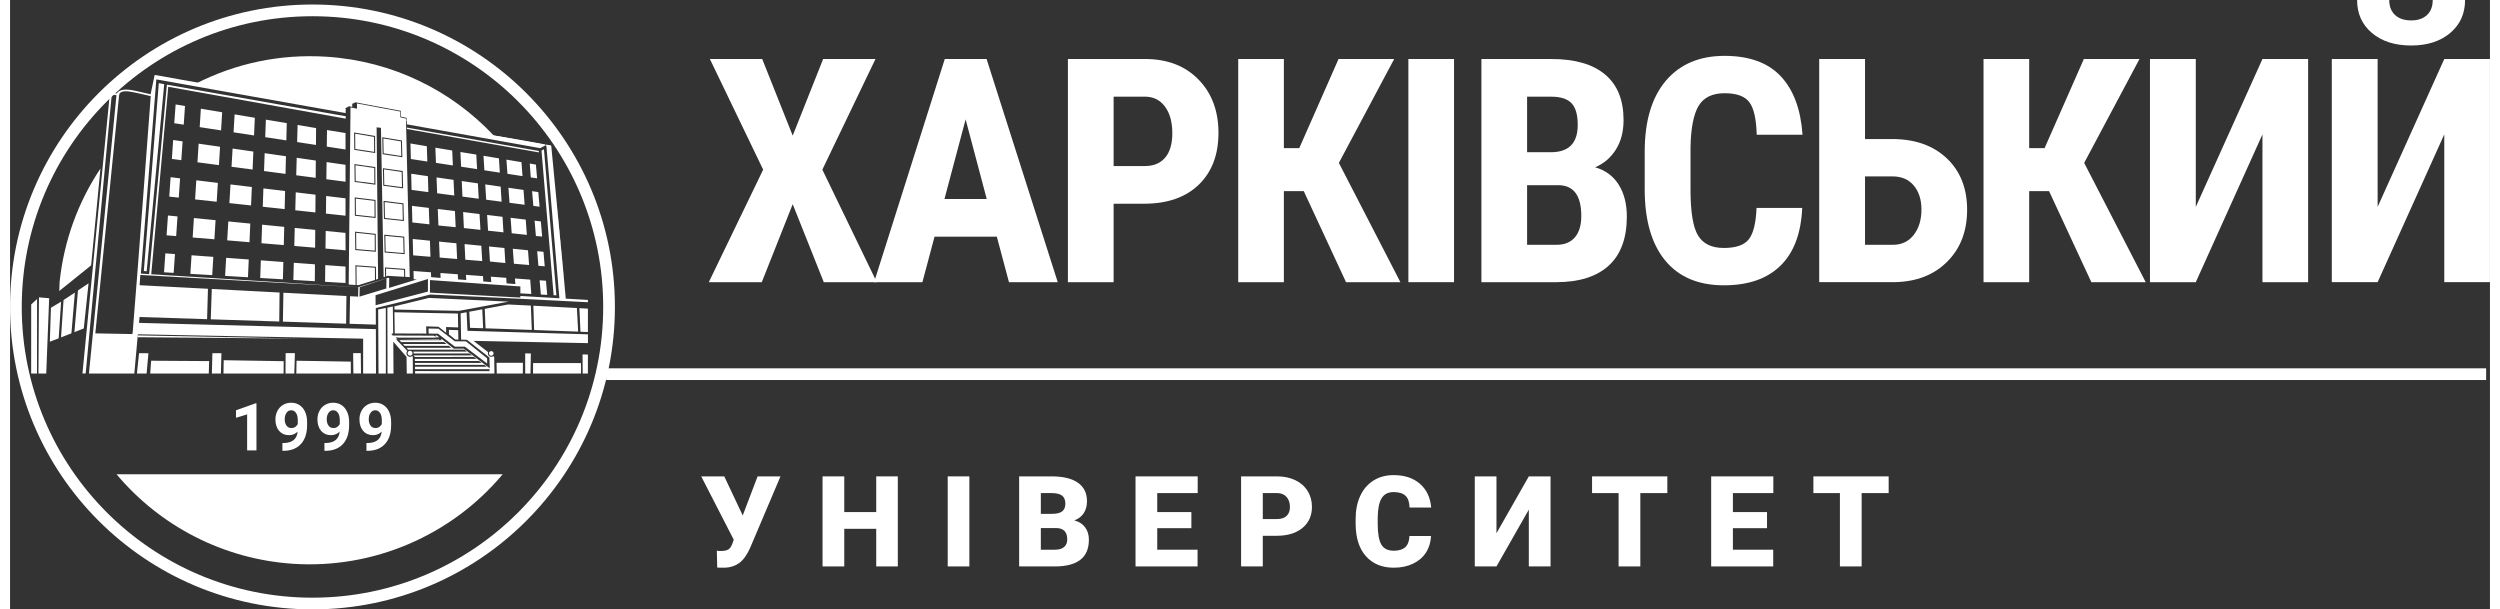 <?xml version="1.0" encoding="UTF-8"?>
<!DOCTYPE svg PUBLIC "-//W3C//DTD SVG 1.1//EN" "http://www.w3.org/Graphics/SVG/1.1/DTD/svg11.dtd">
<svg xmlns="http://www.w3.org/2000/svg" xml:space="preserve" width="320px" height="78px" version="1.1" style="shape-rendering:geometricPrecision; text-rendering:geometricPrecision; image-rendering:optimizeQuality; fill-rule:evenodd; clip-rule:evenodd"
viewBox="0 0 1484950 364890"
 xmlns:xlink="http://www.w3.org/1999/xlink"
 xmlns:xodm="http://www.corel.com/coreldraw/odm/2003">
 <rect x="0" y="0" width="1484950" height="364890" fill="#333333" stroke="none"/>
 <defs>
  <style type="text/css">
   <![CDATA[
    .str1 {stroke:#FFFFFF;stroke-width:7010;stroke-miterlimit:22.926}
    .str0 {stroke:#FFFFFF;stroke-width:7010;stroke-miterlimit:22.926}
    .fil1 {fill:none}
    .fil2 {fill:#FFFFFF}
    .fil3 {fill:#FFFFFF;fill-rule:nonzero}
    .fil0 {fill:#FFFFFF;fill-rule:nonzero}
   ]]>
  </style>
 </defs>
 <g id="Слой_x0020_1">
  <polygon class="fil0" points="468650,81220 486880,35330 518220,35330 486400,101580 518990,168960 487260,168960 468650,122260 450140,168960 418410,168960 450960,101580 419050,35330 450390,35330 "/>
  <path id="1" class="fil0" d="M590870 141710l-37290 0 -7270 27250 -28930 0 42330 -133630 25030 0 42610 133630 -29210 0 -7270 -27250zm-31350 -22550l25310 0 -12640 -47680 -12670 47680z"/>
  <path id="2" class="fil0" d="M660810 121980l0 46980 -27370 0 0 -133630 46140 0c13400,0 24100,4110 32070,12310 7970,8180 11940,18830 11940,31920 0,13100 -3940,23430 -11810,31050 -7880,7580 -18800,11370 -32740,11370l-18230 0zm0 -22560l18770 0c5240,0 9240,-1690 12100,-5040 2850,-3350 4280,-8240 4280,-14630 0,-6640 -1460,-11930 -4380,-15880 -2890,-3920 -6800,-5920 -11720,-5980l-19050 0 0 41530z"/>
  <polygon id="3" class="fil0" points="774670,114460 762760,114460 762760,168960 735420,168960 735420,35330 762760,35330 762760,88710 771970,88710 795500,35330 828810,35330 795690,97540 832530,168960 799980,168960 "/>
  <polygon id="4" class="fil0" points="864650,168960 837310,168960 837310,35330 864650,35330 "/>
  <path id="5" class="fil0" d="M881050 168960l0 -133630 41860 0c14130,0 24900,3110 32230,9310 7370,6200 11020,15310 11020,27280 0,6800 -1490,12660 -4540,17540 -3050,4890 -7210,8460 -12480,10720 6100,1720 10760,5160 14070,10330 3270,5170 4920,11560 4920,19140 0,13000 -3620,22770 -10830,29380 -7240,6610 -17720,9930 -31410,9930l-44840 0zm27350 -58070l0 35710 17490 0c4900,0 8610,-1510 11150,-4510 2540,-2980 3810,-7240 3810,-12750 0,-12000 -4380,-18140 -13180,-18450l-19270 0zm0 -19740l14220 0c10740,0 16100,-5450 16100,-16350 0,-6040 -1230,-10370 -3710,-13000 -2480,-2600 -6510,-3910 -12100,-3910l-14510 0 0 33260z"/>
  <path id="6" class="fil0" d="M1073130 124510c-670,15260 -5020,26790 -13020,34590 -8000,7830 -19270,11740 -33850,11740 -15340,0 -27060,-4980 -35220,-14910 -8160,-9960 -12220,-24150 -12220,-42570l0 -22520c0,-18360 4220,-32510 12640,-42470 8440,-9930 20160,-14920 35180,-14920 14740,0 25980,4080 33630,12190 7650,8140 12000,19830 13050,35050l-27430 0c-260,-9430 -1720,-15910 -4420,-19510 -2700,-3570 -7650,-5360 -14830,-5360 -7330,0 -12510,2540 -15560,7580 -3020,5080 -4640,13380 -4830,24970l0 25270c0,13290 1500,22430 4510,27380 3020,4980 8160,7460 15500,7460 7180,0 12160,-1730 14890,-5200 2740,-3450 4260,-9710 4640,-18770l27340 0z"/>
  <path id="7" class="fil0" d="M1110750 83260l16190 0c13720,0 24610,3850 32740,11530 8130,7670 12200,17950 12200,30820 0,12780 -3970,23150 -11910,31070 -7940,7960 -18450,12030 -31540,12280l-45120 0 0 -133630 27440 0 0 47930zm0 22370l0 40970 16570 0c5340,0 9530,-1980 12610,-5950 3050,-3950 4610,-9030 4610,-15230 0,-5820 -1530,-10590 -4510,-14220 -3020,-3660 -7210,-5510 -12520,-5570l-16760 0z"/>
  <polygon id="8" class="fil0" points="1220960,114460 1209050,114460 1209050,168960 1181710,168960 1181710,35330 1209050,35330 1209050,88710 1218260,88710 1241790,35330 1275100,35330 1241980,97540 1278820,168960 1246270,168960 "/>
  <polygon id="9" class="fil0" points="1348730,35330 1376070,35330 1376070,168960 1348730,168960 1348730,80470 1308810,168960 1281370,168960 1281370,35330 1308810,35330 1308810,123890 "/>
  <path id="10" class="fil0" d="M1457600 35330l27350 0 0 133630 -27350 0 0 -88490 -39910 88490 -27440 0 0 -133630 27440 0 0 88560 39910 -88560zm12450 -35330c0,8140 -2980,14720 -8890,19730 -5940,5020 -13720,7520 -23400,7520 -9720,0 -17560,-2500 -23500,-7520 -5910,-5010 -8860,-11590 -8860,-19730l19240 0c0,3850 1180,6860 3500,8990 2310,2160 5520,3230 9620,3230 4030,0 7200,-1070 9490,-3230 2290,-2130 3430,-5140 3430,-8990l19370 0z"/>
  <path class="fil0" d="M438710 308650l0 30 8920 -23430 13700 0 -18150 42760c-1940,4320 -4140,7360 -6570,9120 -2430,1760 -5270,2700 -8530,2800l-2630 0 -2000 -80 -230 -10080c290,100 1170,150 2600,150 1970,0 3460,-340 4460,-1030 1000,-670 1800,-1980 2420,-3930l640 -1780 -19480 -37930 13800 0 11050 23400z"/>
  <polygon id="1" class="fil0" points="531590,339170 518660,339170 518660,316650 499520,316650 499520,339170 486520,339170 486520,285250 499520,285250 499520,306630 518660,306630 518660,285250 531590,285250 "/>
  <path id="2" class="fil0" d="M604240 339170l0 -53920 19360 0c6940,0 12220,1260 15840,3800 3610,2540 5420,6240 5420,11060 0,2780 -640,5170 -1920,7140 -1290,1980 -3170,3430 -5660,4360 2800,740 4970,2130 6470,4150 1500,2040 2260,4500 2260,7420 0,5300 -1670,9270 -5020,11930 -3350,2660 -8300,4010 -14860,4060l-21890 0zm12990 -22980l0 12970 8520 0c2350,0 4150,-540 5410,-1620 1260,-1070 1880,-2590 1880,-4550 0,-4510 -2220,-6770 -6700,-6800l-9110 0zm0 -8490l6790 0c2830,-30 4850,-550 6070,-1560 1210,-1010 1820,-2500 1820,-4470 0,-2280 -660,-3910 -1980,-4910 -1300,-1000 -3410,-1500 -6330,-1500l-6370 0 0 12440z"/>
  <polygon id="3" class="fil0" points="707370,316270 686930,316270 686930,329160 711070,329160 711070,339170 673930,339170 673930,285250 711150,285250 711150,295260 686930,295260 686930,306630 707370,306630 "/>
  <path id="4" class="fil0" d="M750130 320820l0 18350 -12990 0 0 -53920 21510 0c4120,0 7780,760 10950,2270 3170,1520 5620,3670 7370,6480 1730,2790 2600,5960 2600,9510 0,5250 -1880,9440 -5650,12590 -3760,3150 -8920,4720 -15490,4720l-8300 0zm0 -10010l8520 0c2520,0 4440,-640 5750,-1890 1330,-1260 1990,-3030 1990,-5330 0,-2520 -680,-4530 -2040,-6030 -1350,-1520 -3210,-2270 -5540,-2300l-8680 0 0 15550z"/>
  <path id="5" class="fil0" d="M850880 320930c-180,3750 -1190,7070 -3050,9950 -1840,2870 -4450,5090 -7780,6670 -3350,1580 -7170,2380 -11470,2380 -7090,0 -12660,-2320 -16730,-6930 -4090,-4610 -6120,-11130 -6120,-19550l0 -2670c0,-5280 920,-9910 2770,-13860 1830,-3970 4480,-7030 7930,-9190 3450,-2170 7460,-3240 12000,-3240 6550,0 11800,1720 15770,5170 3980,3440 6240,8190 6780,14230l-12960 0c-100,-3280 -920,-5650 -2470,-7090 -1560,-1430 -3940,-2150 -7120,-2150 -3240,0 -5600,1220 -7100,3630 -1510,2430 -2300,6290 -2380,11620l0 3810c0,5750 720,9870 2170,12350 1440,2470 3930,3710 7460,3710 2980,0 5270,-710 6850,-2120 1580,-1410 2420,-3650 2520,-6720l12930 0z"/>
  <polygon id="6" class="fil0" points="909430,285250 922440,285250 922440,339170 909430,339170 909430,305170 890060,339170 877070,339170 877070,285250 890060,285250 890060,319290 "/>
  <polygon id="7" class="fil0" points="992370,295260 976200,295260 976200,339170 963190,339170 963190,295260 947300,295260 947300,285250 992370,285250 "/>
  <polygon id="8" class="fil0" points="1052060,316270 1031630,316270 1031630,329160 1055770,329160 1055770,339170 1018620,339170 1018620,285250 1055840,285250 1055840,295260 1031630,295260 1031630,306630 1052060,306630 "/>
  <polygon id="9" class="fil0" points="1124900,295260 1108720,295260 1108720,339170 1095710,339170 1095710,295260 1079830,295260 1079830,285250 1124900,285250 "/>
  <polygon id="10" class="fil0" points="574430,339170 561470,339170 561470,285250 574430,285250 "/>
  <line class="fil1 str0" x1="356920" y1="224050" x2="1482670" y2= "224050" />
  <g id="_1221135952">
   <g>
    <path class="fil2" d="M111410 50000c23380,-11910 50170,-17870 78250,-16020 39630,2610 74670,20300 99900,47090 7970,1310 21110,3620 30990,5430l-1220 640c-12320,-2210 -44870,-8020 -81880,-14630l-40 -1670 0 -240 -3390 -800 -40 -3440c-9050,-1680 -18110,-3370 -27150,-5080l-1940 900 10 1830 -1920 -380 -2150 1180 10 1160 -89430 -15970zm209610 36580l2770 510 80 870 -2780 -500 -70 -880z"/>
    <path class="fil2" d="M294980 284000c-30900,36840 -77520,56760 -125520,53590 -41450,-2730 -79490,-22370 -105680,-53590l231200 0z"/>
   </g>
   <path class="fil2" d="M174210 202730c-36130,-320 -71270,-600 -97950,-800l100 -1100c2050,50 46580,890 97850,1900z"/>
   <path class="fil2" d="M257200 203540c-8640,-100 -17610,-190 -26780,-290l-2280 -2340 25630 90 1400 1080 -24300 0 1060 1150 24810 -20 460 330z"/>
   <path class="fil2" d="M325900 108970c1790,17630 4190,40720 6060,63320 -1410,-15510 -4080,-42830 -6060,-63320z"/>
   <polygon class="fil2" points="73110,200470 73090,200700 73090,200700 "/>
   <path class="fil2" d="M29470 174240c80,-2870 160,-4910 210,-5380 2600,-25090 11280,-48190 24450,-67940l-5580 57970 -19080 15350z"/>
   <path class="fil2" d="M205440 211460l4570 0 140 12180 -4560 0 -150 -12180zm3940 -39460l16030 -5330 -100 6070 -16070 4890 140 -5630zm40820 2600l50 -7560 -31400 9740 40 5980 31310 -8160zm-19850 25070l18930 70 -120 -4330 7400 250 4590 3600 -50 -3440 7220 240 -160 -8320c-12670,-240 -25340,-500 -38010,-760l200 12690zm109810 -1100l-740 -14130c-9050,-490 -16970,-920 -26070,-1390l470 14550 26340 970zm-27740 -1020l-570 -14570c-4190,-210 -8650,-430 -13590,-660l-14010 2610 480 11660 27690 960zm-29140 -1010l-520 -11330 -7760 1440 440 9660 7840 230zm15270 -15930l-47720 -2220 -20680 5040 20 1910 38720 780 6040 -1120 23620 -4390zm-31950 22690l1860 40 -110 -5640 -5570 -190 20 2740 3800 3050zm-260 1090l-9810 -7560 -5950 -110 60 3030 5600 60 10110 7750 5970 0 13380 10140 -40 -3170 -12680 -10150c-2510,0 -4140,10 -6640,10zm-146160 -13200l620 -18160 40580 2120 -190 17370 -41010 -1330zm43200 1400l300 -17320 37740 1970 -190 16570 -37850 -1220zm153290 -101330l-78990 -14010 -20 -860 78940 13990 70 880zm10470 85580l-7450 -87470 -1460 780 7250 86590 1660 100zm-234930 -13800l780 -11340 5750 420 -770 11260 -5760 -340zm108670 6420l-12250 -730 130 -9990 12120 870 0 9850zm-18390 -1090l-12850 -760 280 -10270 12650 930 -80 10100zm-19100 -1130l-13590 -800 380 -10560 13460 1000 -250 10360zm-20920 -1230l-13690 -810 630 -10830 13520 990 -460 10650zm-21420 -1270l-13080 -770 710 -11120 13040 950 -670 10940zm-40940 -2440l1710 110 10490 -112020 -3230 -610 -8970 112520zm237730 14050l-720 -8530 3790 280 740 8480 -3810 -230zm-76710 -33250l10290 1010 310 9640 -10370 -860 -230 -9790zm31050 3050l10010 980 550 9200 -10140 -840 -420 -9340zm24400 11340l-550 -9000 -9220 -910 550 9010 9220 900zm14220 1180l-650 -8800 -9100 -940 650 8980 9100 760zm5580 470l-740 -8730 3770 370 750 8670 -3780 -310zm-75720 -35880l10090 1220 350 9830 -10210 -1110 -230 -9940zm30650 3700l9810 1200 550 9470 -9920 -1080 -440 -9590zm24140 12160l-570 -9310 -9220 -1110 570 9420 9220 1000zm14010 1520l-680 -9150 -9060 -1090 670 9260 9070 980zm5410 680l-770 -9200 3730 460 790 9050 -3750 -310zm-74670 -37280l10010 1440 260 9550 -10040 -1320 -230 -9670zm30270 4360l9660 1390 510 9200 -9750 -1280 -420 -9310zm23860 12390l-550 -9040 -9240 -1330 560 9150 9230 1220zm13790 1810l-660 -8880 -9030 -1300 640 8990 9050 1190zm5230 680l-750 -8820 3710 540 760 8770 -3720 -490zm-73590 -37380l9800 1650 300 9160 -9870 -1510 -230 -9300zm29920 5110l9500 1530 480 8740 -9580 -1470 -400 -8800zm23590 12360l-530 -8550 -9250 -1560 530 8690 9250 1420zm13580 2080l-620 -8360 -9010 -1520 610 8500 9020 1380zm4950 760l-600 -8280 3680 620 710 8240 -3790 -580zm-57120 -17790l10080 1690 400 8950 -10120 -1550 -360 -9090zm700 17810l10170 1460 430 9370 -10230 -1340 -370 -9490zm740 18900l10280 1240 430 9650 -10320 -1010 -390 -9880zm770 19520l10380 1020 430 9410 -10440 -870 -370 -9560zm-56010 -55150l-11220 -1720 130 -9920 11090 1790 0 9850zm-20 49940l-11840 -1150 -140 10540 12030 1060 -50 -10450zm-18110 -1780l-12270 -1190 -280 10790 12470 1060 80 -10660zm-18570 -1820l-13250 -1320 -390 11110 13370 1110 270 -10900zm-34160 8070l670 -11330 13160 1290 -480 11160 -13350 -1120zm-20670 -1710l740 -11650 12970 1280 -700 11450 -13010 -1080zm-15620 -1310l820 -11860 5720 560 -800 11780 -5740 -480zm107150 -22140l-11590 -1400 -140 10540 11730 1260 0 -10400zm-17960 -2170l-11840 -1430 -290 10750 12040 1300 90 -10620zm-18230 -2200l-12980 -1570 -390 10970 13110 1430 260 -10830zm-33350 7230l660 -11180 12790 1540 -480 11050 -12970 -1410zm-20540 -2220l730 -11440 12900 1560 -690 11280 -12940 -1400zm-15460 -1680l800 -11620 5680 690 -790 11550 -5690 -620zm105540 -19030l-11340 -1630 -130 10260 11470 1500 0 -10130zm-17790 -2560l-11440 -1650 -290 10470 11650 1530 80 -10350zm-17880 -2570l-12750 -1840 -380 10700 12870 1700 260 -10560zm-32590 6300l640 -10900 12430 1790 -460 10770 -12610 -1660zm-20400 -2680l710 -11150 12820 1850 -670 10990 -12860 -1690zm-15330 -2010l790 -11330 5640 810 -770 11260 -5660 -740zm86360 -18470l-11060 -1860 -280 10220 11260 1730 80 -10090zm-17550 -2960l-12520 -2100 -370 10490 12630 1940 260 -10330zm-31860 5480l630 -10730 12090 2030 -450 10590 -12270 -1890zm-20280 -3100l700 -11030 12760 2140 -670 10850 -12790 -1960zm-15240 -2340l830 -11240 5610 950 -760 11160 -5680 -870zm244490 138460l3210 50 -10 11360 -3130 0 -70 -11410zm-51490 4990l110 6420 15630 0 30 -6420 -15770 0zm17140 -5630l3390 60 -220 11990 -3160 0 -10 -12050zm4750 5800l-70 6250 28750 0 -10 -6230 -28670 -20zm-25080 -7170c770,0 1400,620 1400,1390 0,770 -630,1390 -1400,1390 -770,0 -1390,-620 -1390,-1390 0,-770 620,-1390 1390,-1390zm-48610 -200c820,0 1490,660 1490,1480 0,830 -670,1490 -1490,1490 -830,0 -1490,-660 -1490,-1490 0,-820 660,-1480 1490,-1480zm-223390 13620l50 -44580 -3520 3210 -20 41370 3490 0zm24540 -49750l6330 -4230 -2850 27000 -5630 2230 2150 -25000zm-8640 5770l6780 -4470 -2060 24390 -6220 2430 1500 -22350zm-7540 4610l6070 -3630 -1440 21950 -5300 2010 670 -20330zm-2820 39370l1750 -45070 -6120 -530 -290 45600 4660 0zm39240 -167060l30 10 0 -30 480 90c750,110 2040,290 2230,320l-10 120 80 10 -16480 166540 27180 0c460,-5250 1420,-15910 2110,-23480 2530,50 70040,1340 134910,2620l-20 20860 7710 0 -80 -26580 -141820 -3730 320 -3520 40440 1310 520 -18210 -40930 -2130 440 -6150 130520 7370 -120 5610 -4830 -250 -290 16520 15740 490 -30 -9880 -30 -30 30 -10 0 -30 40 20c8730,-2120 27080,-6630 32620,-8100 31600,1470 62800,2930 94360,4630l0 -1380c-4880,-280 -7140,-440 -13260,-780 -1440,-16990 -7020,-73320 -8700,-91510l-2950 -540 100 1240 7720 90590 -4980 -290 0 0 -18380 -1080 0 960 -54160 -2950 50 -7540 54110 3830 0 4130 6540 370 -650 -8590 -9130 -690 240 3360 -5260 -430 -200 -3310 -9200 -690 200 3240 -4740 -390 -180 -3190 -10180 -740 140 3090 -4910 -400 -140 -3050 -10380 -760 50 2950 -5640 -470 -100 -2900 -10450 -770 120 4930 1870 110 -16630 5080 100 -5970 -910 -60 -17650 5600c-15210,-850 -30430,-1840 -45660,-2870l-78280 -4880 10200 -112260 106260 19080 10 -1430 -107090 -18920c-3570,37820 -7120,75640 -10630,113470l-800 -60 -4160 -270c3120,-39280 6110,-77000 9260,-116280l113370 20160 -10 -2400 30 -20c-56240,-10040 -111100,-19840 -114390,-20430l-2430 11590c-4020,-890 -3740,-840 -4280,-980 -510,-120 -1020,-250 -5310,-1200 -2920,-620 -5160,-770 -6860,-510 -1840,280 -3080,1040 -3860,2200l-2910 -370 -1300 1590 -16290 166460 1930 0 15620 -167060zm159730 167060l4390 0 -20 -39250 -4590 920 220 38330zm5400 0l3560 0 -110 -19050 7910 9080 160 9970 3630 0 -40 -10200 -250 -260c-380,310 -860,490 -1380,490 -1200,0 -2170,-970 -2170,-2170 0,-540 200,-1040 530,-1420l-9570 -9840 710 0 -560 -580 940 0 -200 -16140 -3260 680 100 39440zm28550 -22810l750 580 -23630 0 540 570 24800 -20 -1570 -1130 -890 0zm3140 2290l800 580 -25360 0 1030 1120 25710 -10 1450 1170 -26100 -10 1040 1120 26420 -20 1460 1170 -26820 0 1030 1110 830 0c90,-10 200,-20 300,-20 100,0 200,10 300,20l32260 0 1510 1150 -32150 10c160,290 250,630 250,990l-10 150 33400 0 1520 1150 -35020 0 850 940 35340 -10 1520 1150 -36890 10 20 1270 38460 0 1540 1150 -39980 0 20 1140 41460 0 1540 1140 -42980 10 20 1440 44590 30c10,440 10,780 20,1150 -14860,0 -29720,-20 -44580,-30l20 1450 930 0 46570 0 -160 -9970 -550 -430c-330,250 -750,400 -1210,400 -1120,0 -2030,-910 -2030,-2030 0,-270 50,-530 150,-760l-8720 -6760c38140,760 57350,1160 68500,1360 0,-1300 -10,-3140 -10,-5280l-72140 -2100 -510 -11120 -3580 670 300 15750 3450 70 13490 10630 200 6430 -15500 -11720 -6030 0 -7030 -5660 -940 0zm88290 -4310c0,-4270 0,-9470 10,-14010l-5100 -270 630 14100 4460 180zm-24910 -112050c-10870,-1950 -44770,-8010 -83560,-14940l60 2620 79840 14260 3660 -1940zm-255700 -29970l-100 120 -14240 142700 22190 410 40 -570 100 0c4000,-49000 9410,-124010 10850,-141910 -8460,-1880 -520,-170 -8980,-2040 -5630,-1200 -8490,-1270 -9800,650l-60 640zm19070 159200l-560 7650 35080 0 200 -7430 -34720 -220zm-1630 -4480l-1080 12130 -5800 0 1280 -12180 5600 50zm38320 -50l5400 0 -310 12180 -5410 0 320 -12180zm6760 4220l-130 7960 36000 0 40 -7380 -35910 -580zm42630 -4220l-5530 -30 -90 12210 5270 0 350 -12180zm1000 4530l-140 7650 32660 0 -50 -7120 -32470 -530z"/>
   <path class="fil3" d="M239330 165940l-2270 -94920 -3390 -800 -40 -3420 -25900 -4850 40 3140 -3900 -780 -1100 106070 4140 280c-40,-3940 -80,-7890 -110,-11830l340 30 11950 870 50 7680 1240 -390 -890 -90760 2610 270 1590 89440 910 -290 -110 -5550 12020 880 10 290 100 4480 2710 160zm-14110 -460l980 -310 9800 570 -100 -4140 -10780 -790 100 4670zm-16560 5250l0 0 9860 -3120 -50 -7290 -11040 -810 110 11180 1120 40zm15770 -30170l11620 1140 250 10490 -12000 -1000c-80,-3550 -150,-7110 -220,-10660l350 30zm11010 1710l-10720 -1050 190 9400 10750 890 -220 -9240zm-28500 -3520l12020 1280 70 10730 -12320 -1030 -120 -11020 350 40zm11400 1840l-11110 -1190 100 9750 11070 920 -60 -9480zm5690 -20250l11540 1400c80,3540 170,7090 260,10640 -3980,-430 -7960,-860 -11940,-1300l-220 -10780 360 40zm10930 1950l-10650 -1280 190 9510 10680 1160 -220 -9390zm-28210 -4040l12080 1460 70 10830c-4140,-450 -8290,-900 -12420,-1370 -40,-3650 -60,-7300 -80,-10960l350 40zm11460 2020l-11180 -1350 70 9690 11170 1230 -60 -9570zm5420 -19520l11480 1650 250 10370 -11880 -1560 -210 -10510 360 50zm10870 2200l-10590 -1530 190 9240 10610 1390 -210 -9100zm-27930 -4660l12130 1750 70 10550c-4140,-540 -8280,-1080 -12410,-1640l-150 -10710 360 50zm11510 2290l-11240 -1620 130 9440 11170 1470 -60 -9290zm5630 -8790l10560 1620 -210 -8740 -10530 -1780 180 8900zm-620 540l-200 -10180 11780 1980 240 10010 -11820 -1810zm-16340 -3140l11260 1730 -60 -8960 -11290 -1910 90 9140zm11530 2400l-12150 -1860c-50,-3470 -80,-6950 -110,-10420 4190,710 8370,1420 12550,2110l70 10230 -360 -60z"/>
   <polyline class="fil1" points="218330,91280 218260,81690 206340,79680 206440,89460 "/>
   <circle class="fil1 str1" cx="181090" cy="183800" r="177590"/>
  </g>
  <polygon class="fil0" points="147550,269680 141960,269680 141960,248120 135290,250170 135290,245660 146950,241510 147550,241510 "/>
  <path id="1" class="fil0" d="M172210 258440c-1450,1430 -3150,2140 -5100,2140 -2490,0 -4480,-850 -5970,-2560 -1500,-1710 -2240,-4010 -2240,-6910 0,-1850 400,-3530 1210,-5080 800,-1530 1920,-2730 3370,-3590 1440,-860 3060,-1290 4860,-1290 1860,0 3510,460 4950,1390 1440,930 2560,2270 3360,4010 800,1740 1210,3730 1220,5970l0 2070c0,4690 -1170,8380 -3500,11060 -2330,2680 -5630,4110 -9900,4290l-1380 20 0 -4670 1240 -20c4850,-220 7480,-2500 7880,-6830zm-3730 -2130c900,0 1680,-230 2330,-690 650,-470 1140,-1030 1480,-1690l0 -2300c0,-1890 -370,-3360 -1090,-4400 -710,-1050 -1680,-1570 -2900,-1570 -1110,0 -2030,520 -2750,1540 -730,1020 -1080,2310 -1080,3850 0,1540 340,2800 1040,3780 710,980 1700,1480 2970,1480z"/>
  <path id="2" class="fil0" d="M197370 258440c-1450,1430 -3150,2140 -5100,2140 -2490,0 -4480,-850 -5970,-2560 -1490,-1710 -2240,-4010 -2240,-6910 0,-1850 400,-3530 1210,-5080 800,-1530 1920,-2730 3370,-3590 1440,-860 3060,-1290 4860,-1290 1860,0 3510,460 4950,1390 1440,930 2570,2270 3360,4010 800,1740 1210,3730 1220,5970l0 2070c0,4690 -1160,8380 -3500,11060 -2330,2680 -5630,4110 -9900,4290l-1380 20 0 -4670 1240 -20c4850,-220 7480,-2500 7880,-6830zm-3730 -2130c910,0 1680,-230 2330,-690 650,-470 1140,-1030 1480,-1690l0 -2300c0,-1890 -370,-3360 -1080,-4400 -720,-1050 -1690,-1570 -2910,-1570 -1110,0 -2030,520 -2750,1540 -730,1020 -1080,2310 -1080,3850 0,1540 350,2800 1040,3780 710,980 1700,1480 2970,1480z"/>
  <path id="3" class="fil0" d="M222530 258440c-1450,1430 -3150,2140 -5100,2140 -2480,0 -4480,-850 -5970,-2560 -1490,-1710 -2240,-4010 -2240,-6910 0,-1850 400,-3530 1210,-5080 800,-1530 1920,-2730 3370,-3590 1440,-860 3060,-1290 4870,-1290 1850,0 3500,460 4940,1390 1440,930 2570,2270 3360,4010 800,1740 1210,3730 1220,5970l0 2070c0,4690 -1160,8380 -3500,11060 -2330,2680 -5630,4110 -9900,4290l-1380 20 0 -4670 1240 -20c4850,-220 7480,-2500 7880,-6830zm-3730 -2130c910,0 1680,-230 2330,-690 650,-470 1140,-1030 1480,-1690l0 -2300c0,-1890 -360,-3360 -1080,-4400 -720,-1050 -1690,-1570 -2910,-1570 -1110,0 -2030,520 -2750,1540 -730,1020 -1080,2310 -1080,3850 0,1540 350,2800 1050,3780 700,980 1690,1480 2960,1480z"/>
 </g>
</svg>
